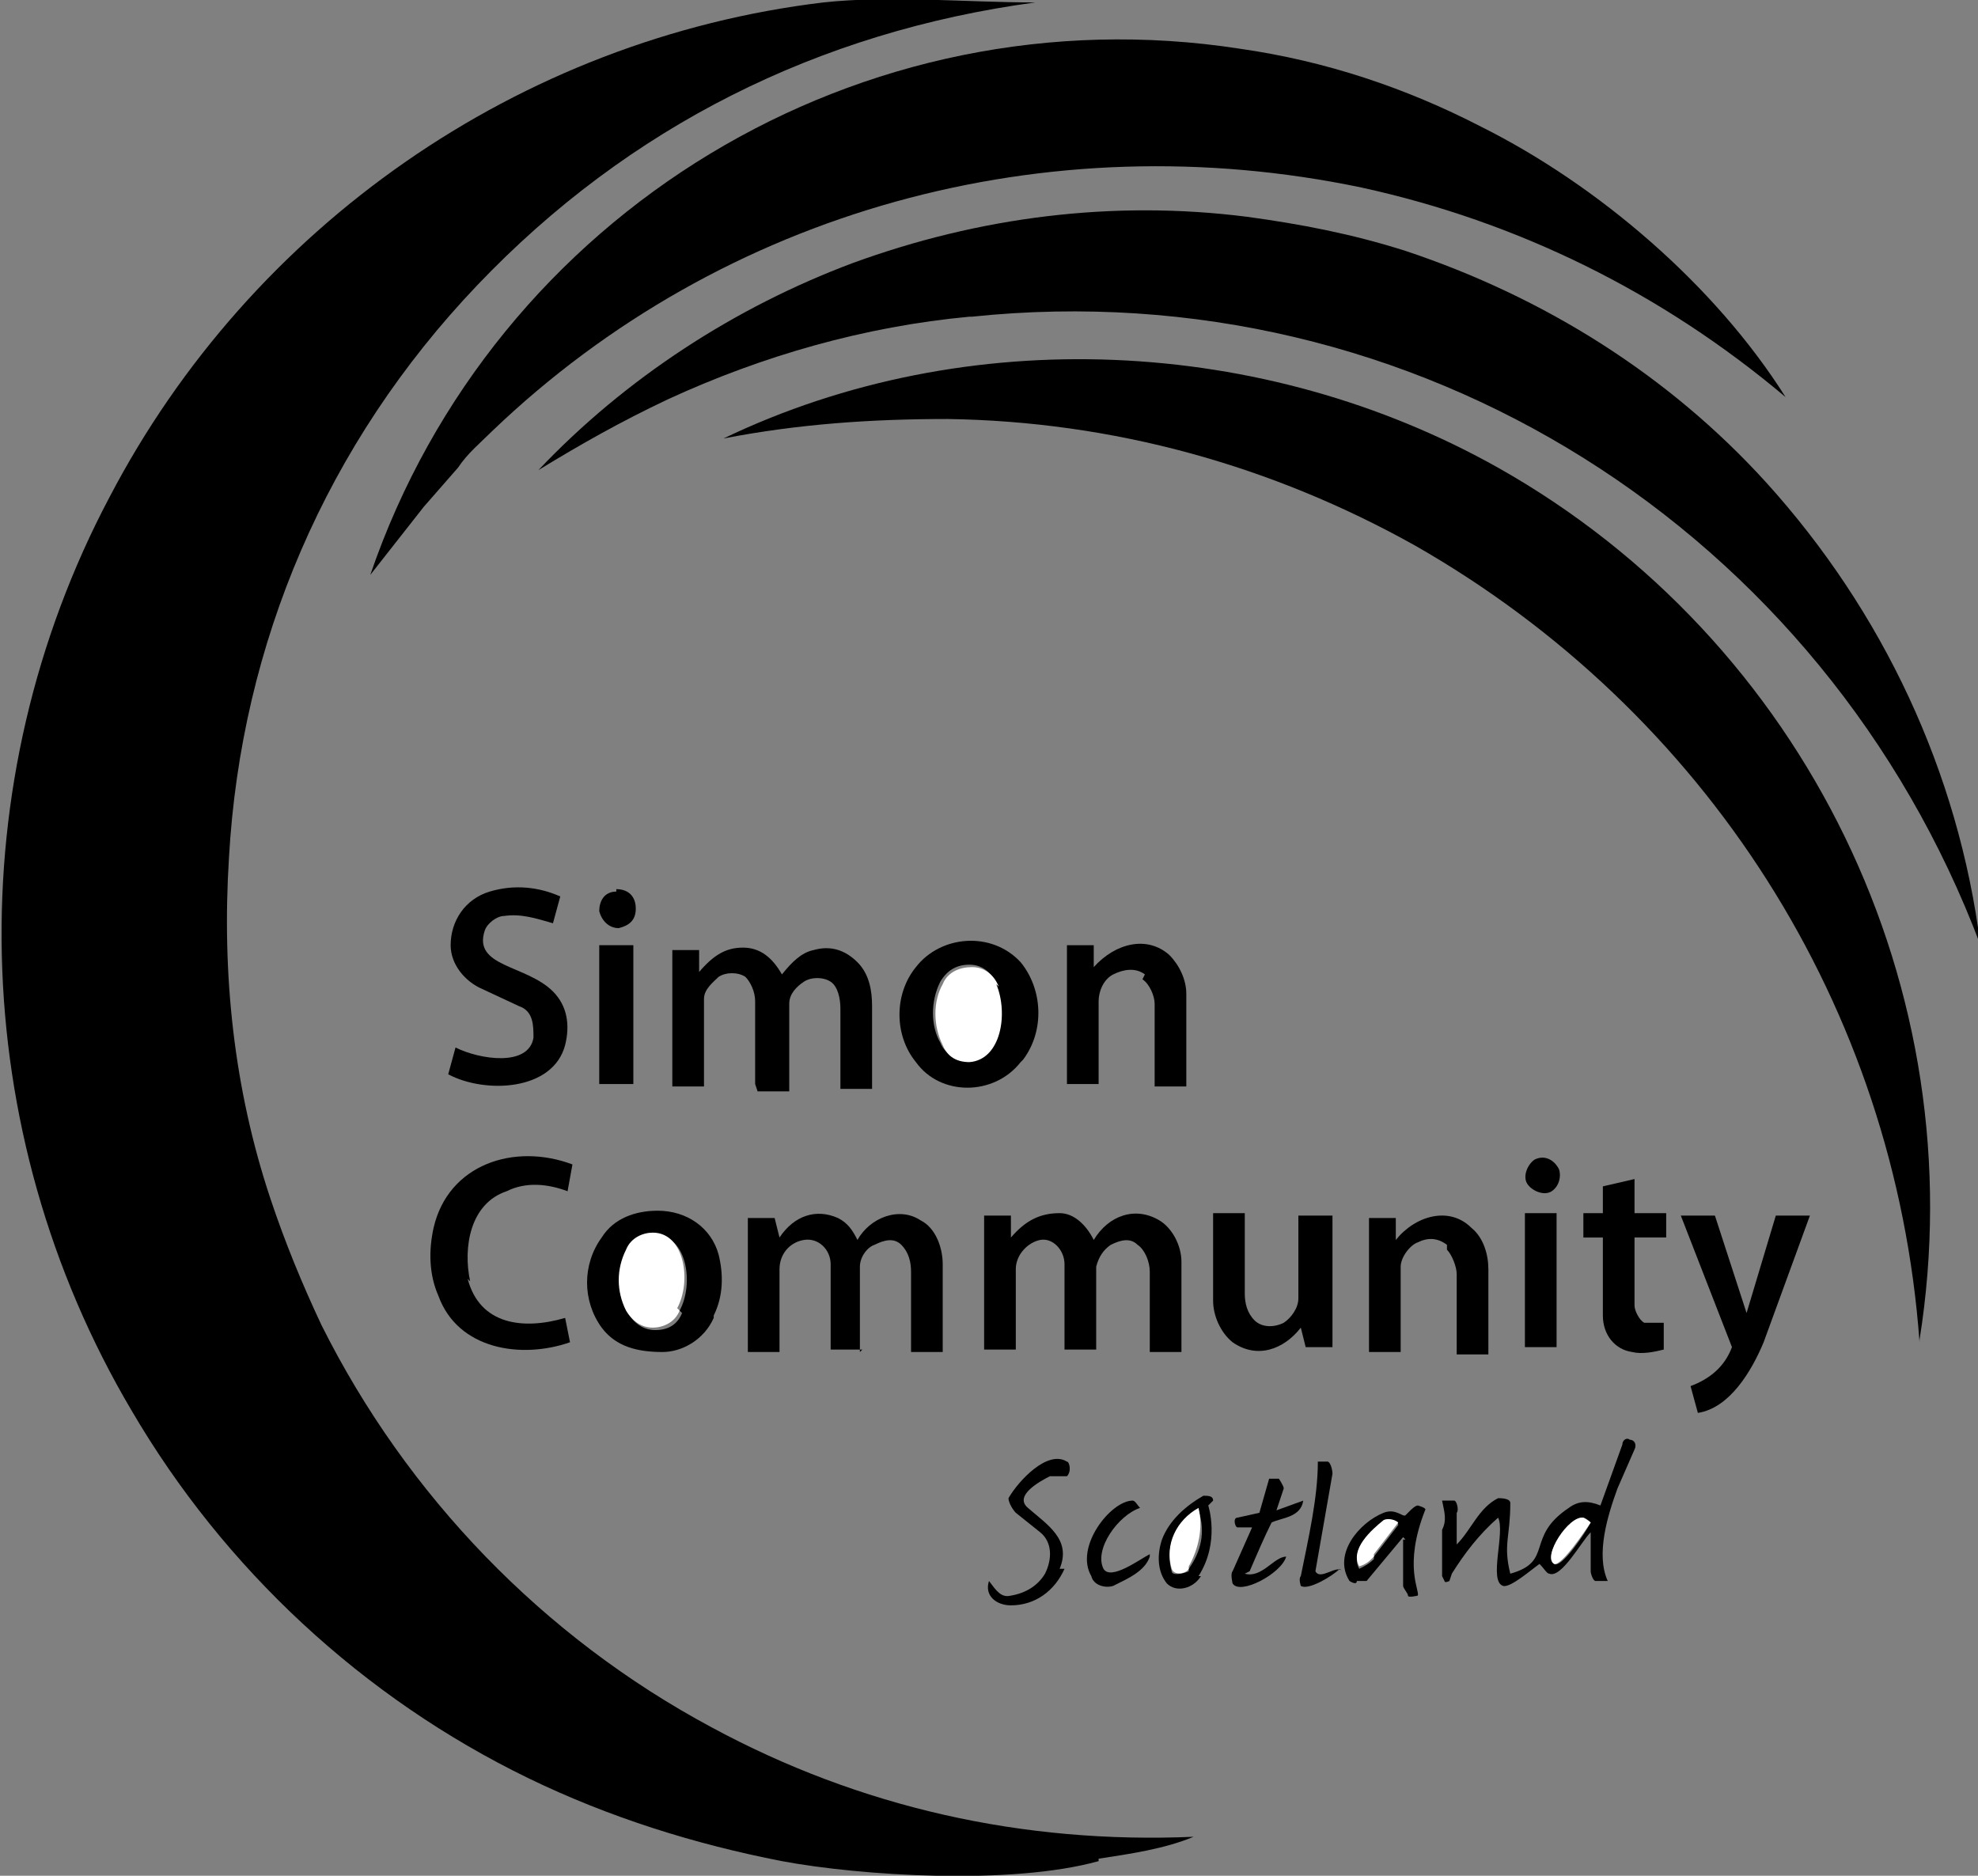 <?xml version="1.0" encoding="UTF-8"?>
<svg id="Layer_1" xmlns="http://www.w3.org/2000/svg" version="1.1" viewBox="0 0 81.2 77">
  <rect x="0" y="0" width="81.2" height="77" fill="#808080" stroke="none"/>
  <!-- Generator: Adobe Illustrator 29.8.2, SVG Export Plug-In . SVG Version: 2.1.1 Build 3)  -->
  <defs>
    <style>
      .st0 {
        fill: #fff;
      }
    </style>
  </defs>
  <path d="M45.1,76.4c-3.6,1-9.8.6-13,0-3.6-.7-7.1-1.8-10.4-3.4-6.8-3.3-12.5-8.6-16.3-15.1-6.8-11.5-7.1-25.8-.9-37.5C10.3,9.3,21.3,1.6,33.8.1c2.8-.3,5.8,0,8.7,0-8.9,1.2-16.7,5.1-22.9,11.6s-9.7,14.7-10.2,23.5c-.3,4.8.2,9.5,1.7,14,.6,1.8,1.3,3.5,2.1,5.2,3.5,7,9.1,12.8,16,16.5,6.1,3.3,12.8,4.8,19.8,4.5-1.2.5-2.6.7-3.9.9,0,0,0,0,0,0Z"/>
  <path d="M55.9,7.7c-12.9-2.7-26.2.9-35.7,10-.5.5-1,.9-1.4,1.5l-1.4,1.6-2.2,2.8C20.3,8.7,35.4-.4,50.9,2c3.5.5,6.8,1.6,9.9,3.2,4.8,2.4,9.6,6.5,12.5,11.1-5.1-4.3-11-7.2-17.4-8.6h0Z"/>
  <path d="M39.8,13c-4.3.4-8.5,1.6-12.4,3.4-1.9.9-3.5,1.8-5.3,2.9,3.6-3.8,8.1-6.7,12.9-8.5,5.2-1.9,10.7-2.6,16.2-1.9,2.2.3,4.3.7,6.5,1.4,5.7,1.9,10.8,5.1,14.8,9.5,4.8,5.3,7.9,11.9,8.8,19-6.4-17-23.2-27.7-41.4-25.8h0Z"/>
  <path d="M78.8,55.1c-1-13.8-8.8-25.9-20.7-32.7-5.9-3.3-12.4-5.1-19.2-5.2-3.1,0-6.1.2-9.2.8,10-4.8,22.2-4.2,31.8,1.2,12.6,7.1,19.6,21.4,17.3,35.8h0Z"/>
  <path d="M31,44.5v-3.4c0-.4-.2-.8-.4-1-.3-.2-.8-.2-1.1,0-.2.2-.6.5-.6.9v3.6h-1.3v-4.4s0-1.2,0-1.2h1.1v.9c.6-.7,1.1-1,1.8-1s1.2.4,1.6,1.1c.4-.5.8-.9,1.3-1,.7-.2,1.3,0,1.8.5s.6,1.2.6,1.8v3.4s-1.3,0-1.3,0v-3.3c0-.4-.1-.9-.4-1.1s-.8-.2-1.1,0c-.3.2-.6.5-.6.9v3.6h-1.3s0,0,0,0Z"/>
  <path d="M35.4,55.4h-1.3v-3.5c0-.6-.5-1.1-1.1-1s-1,.6-1,1.2v3.4h-1.3v-5.5s1.1,0,1.1,0l.2.8c.6-.9,1.5-1.2,2.4-.8.4.2.6.5.8.9.5-.9,1.7-1.4,2.6-.8.6.3.9,1.1.9,1.8v3.6s-1.3,0-1.3,0v-3.3c0-.4-.1-.8-.4-1.1-.3-.3-.7-.2-1.1,0-.3.1-.6.5-.6.9v3.5h0Z"/>
  <path d="M45,55.4h-1.3s0-3.5,0-3.5c0-.6-.5-1.1-1-1s-1,.6-1,1.2v3.3h-1.3s0-5.5,0-5.5h1.1v.9c.6-.7,1.2-1,2-1,.6,0,1.1.5,1.4,1.1.6-1,1.7-1.4,2.7-.8.5.3.9,1,.9,1.7v3.7s-1.3,0-1.3,0v-3.3c0-.4-.2-.9-.5-1.1-.3-.3-.7-.2-1.1,0-.3.2-.5.5-.6.9,0,0,0,3.5,0,3.5Z"/>
  <path d="M23.2,42.9c-.5,1.9-3.3,2-4.8,1.2l.3-1.1c1,.5,3,.8,3.2-.4,0-.5,0-1.1-.6-1.3l-1.5-.7c-.7-.3-1.3-1-1.3-1.8,0-1,.6-1.9,1.6-2.2s2-.2,2.9.2l-.3,1.1c-.7-.2-1.3-.4-2-.3-.3,0-.7.3-.8.6-.5,1.5,1.7,1.4,2.8,2.5.6.6.7,1.4.5,2.2h0Z"/>
  <path d="M41.9,43.6c-1.1,1.4-3.3,1.4-4.3,0-.9-1.1-.9-2.8,0-3.9,1-1.3,3.1-1.5,4.3-.2.9,1.1,1,2.8.1,4ZM40.9,40.4c-.2-.5-.6-.8-1.1-.8s-.9.2-1.2.7c-.4.8-.4,1.8,0,2.5.2.5.7.7,1.1.7,1.3,0,1.6-2,1.1-3.2h0Z"/>
  <path d="M19.2,52.5c.5,1.9,2.3,2.1,4,1.6l.2,1c-2,.7-4.6.3-5.4-1.9-.4-.9-.4-1.9-.2-2.8.6-2.6,3.3-3.5,5.7-2.6l-.2,1.1c-.8-.3-1.7-.4-2.5,0-1.5.5-1.8,2.3-1.5,3.7h0Z"/>
  <path d="M47,40c-.4-.3-.9-.2-1.3,0s-.6.7-.6,1.1v3.4h-1.3s0-5.7,0-5.7h1.1v.9c.9-1,2.2-1.3,3.1-.5.4.4.7,1,.7,1.6v3.8s-1.3,0-1.3,0v-3.4c0-.3-.2-.8-.5-1h0Z"/>
  <path d="M29.3,54.1c-.4.9-1.3,1.4-2.1,1.4-1,0-1.9-.2-2.5-1-.8-1.1-.8-2.6,0-3.7.5-.8,1.4-1.1,2.3-1.1,1.2,0,2.2.7,2.5,1.8.2.8.2,1.7-.2,2.5h0ZM27.9,53.8c.6-1.1.3-3.1-1-3.1-.4,0-.9.2-1.1.7-.4.8-.4,1.7,0,2.5.2.4.6.7,1.1.7s.9-.2,1.1-.7h0Z"/>
  <path d="M72.4,55.1c-.5,1.2-1.4,2.7-2.7,2.9l-.3-1.1c.8-.3,1.4-.8,1.7-1.6l-2.1-5.4c.5,0,.9,0,1.4,0l1.3,4,1.2-4h1.4l-1.9,5.2h0Z"/>
  <path d="M54.7,49.8v5.5s-1.1,0-1.1,0l-.2-.8c-.7.9-1.8,1.3-2.8.6-.5-.4-.8-1.1-.8-1.7v-3.6h1.3v3.3c0,.4.1.8.4,1.1.3.3.8.3,1.2.1.3-.2.6-.6.6-1v-3.4h1.4Z"/>
  <path d="M59.4,51.1c-.4-.3-.8-.3-1.2-.1-.3.1-.7.6-.7,1v3.5h-1.3v-5.5s1.1,0,1.1,0v.9c.8-1,2.2-1.4,3.1-.5.5.4.7,1.1.7,1.7v3.5h-1.3v-3.3c0-.3-.2-.8-.4-1h0Z"/>
  <path d="M68.3,54.4v1c-.4.1-.9.2-1.3.1-.7-.1-1.2-.7-1.2-1.5v-3.2s-.8,0-.8,0v-1h.8v-1.1l1.3-.3v1.4h1.3v1s-1.3,0-1.3,0v2.8c0,.2.2.6.4.7.3,0,.5,0,.8,0h0Z"/>
  <path d="M59.5,64.9s-.2.1-.2,0c0,0-.1-.2-.1-.2v-1.9c.2-.4.1-.7,0-1.2,0,0,.4,0,.5,0,.1,0,.2.4.1.5v1.3c.6-.6.9-1.5,1.7-1.9.1,0,.5,0,.5.2,0,1.4-.3,1.7,0,2.9,1.8-.5.6-1.5,2.4-2.7.4-.3.8-.3,1.3-.1l.9-2.5c0-.2.2-.3.3-.2.2,0,.3.2.2.4l-.7,1.6c-.4,1.1-.9,2.7-.4,3.8,0,0-.4,0-.5,0-.1,0-.2-.3-.2-.4v-1.6c-.4.4-1.2,1.9-1.7,1.7-.1,0-.2-.2-.4-.4-.3.2-1.2,1-1.5.9-.6-.2.1-2.2-.2-2.8-.8.7-1.4,1.5-1.9,2.3h0ZM65.3,62.5c0,0-.2-.2-.3-.2-.6,0-1.7,1.6-1.2,1.9.3.2,1.3-1.3,1.5-1.7Z"/>
  <polygon points="26 44.5 24.6 44.5 24.6 38.8 26 38.8 26 44.5"/>
  <rect x="62.6" y="49.8" width="1.3" height="5.5"/>
  <path d="M57.6,63.1l-1.5,1.8h-.4c0,.2-.3,0-.3,0-.7-1.1.4-2.4,1.4-2.8.5-.2.8.2.9.1l.2-.2c0,0,.2-.2.3-.2,0,0,.4.1.3.2-.9,2.3-.2,3.3-.3,3.5,0,0-.4.1-.4,0s-.2-.3-.2-.4v-1.9c.1,0,.1,0,.1,0ZM56.4,63.9l1-1.3c0-.2-.4-.3-.6-.1-.5.4-1.4,1.2-1,1.9.2-.1.4-.2.6-.4h0Z"/>
  <path d="M43.7,64.4c-.4.9-1.2,1.5-2.2,1.5-.6,0-1.1-.4-.9-1,.3.4.5.7.9.6.6-.1,1.1-.4,1.4-.9.3-.6.3-1.3-.2-1.7l-1-.8c-.1-.1-.3-.4-.3-.6.4-.7,1.6-2,2.4-1.5.1,0,.2.4,0,.6h-.7c-.4.2-1.5.8-.9,1.3.8.7,1.8,1.3,1.3,2.5h0Z"/>
  <path d="M51.1,64.6c.7.2,1.2-.7,1.7-.7-.2.7-1.9,1.6-2.2,1.1,0,0-.1-.4,0-.5l.8-1.8h-.6c-.1,0-.2-.4,0-.4l.9-.2.4-1.4c0,0,.3,0,.4,0,0,0,.2.3.2.4l-.3.9,1.1-.4c-.1.7-.9.7-1.3.9-.3.6-.6,1.3-.9,2h0Z"/>
  <path d="M49.3,64.7c-.3.5-1,.7-1.4.3-.4-.5-.4-1.2-.2-1.8.3-.8,1-1.4,1.7-1.8.2,0,.4,0,.4.2l-.2.2c0,0,.5,1.5-.4,2.9ZM48.8,64.4c.5-.7.7-1.5.4-2.4-.9.4-1.4,1.5-1.1,2.5,0,.2.5.1.7,0h0Z"/>
  <path d="M55,64.4c-.3.3-1.3.9-1.6.7,0,0-.1-.3,0-.4.3-1.5.7-3.2.7-4.7,0,0,.3,0,.4,0,.1,0,.2.3.2.5l-.7,4c.2.4.9-.3,1.1,0h0Z"/>
  <path d="M47.2,63.9c-.2.6-.9.9-1.5,1.2-.3.1-.8,0-.9-.4-.7-1.2.8-3.1,1.7-3.1.1,0,.2.2.3.3-.9.3-1.9,1.7-1.5,2.5.3.5,1.5-.4,1.9-.6Z"/>
  <path d="M25.3,36.5c.5,0,.8.3.8.8s-.3.7-.7.8c-.4,0-.7-.3-.8-.7,0-.4.2-.8.7-.8Z"/>
  <path d="M63,47.6c.4-.2.8,0,1,.4.1.3,0,.7-.3.9-.3.2-.8,0-1-.3-.2-.3,0-.8.3-1Z"/>
  <path class="st0" d="M40.9,40.4c.5,1.2.2,3.1-1.1,3.2-.5,0-.9-.2-1.1-.7-.4-.8-.4-1.8,0-2.5.2-.5.7-.7,1.2-.7s.9.3,1.1.8h0Z"/>
  <path class="st0" d="M27.9,53.8c-.2.5-.7.7-1.1.7s-.8-.2-1.1-.7c-.4-.8-.4-1.7,0-2.5.2-.5.7-.7,1.1-.7,1.3,0,1.6,2,1,3.1h0Z"/>
  <path class="st0" d="M65.3,62.5c-.2.3-1.2,1.8-1.5,1.7-.5-.3.6-2,1.2-1.9,0,0,.2.1.3.2Z"/>
  <path class="st0" d="M56.4,63.9c-.2.2-.3.3-.6.4-.4-.7.5-1.5,1-1.9.2-.1.5,0,.6.1l-1,1.3h0Z"/>
  <path class="st0" d="M48.8,64.4c-.1.2-.6.3-.7,0-.3-1,.2-2,1.1-2.5.2.8,0,1.7-.4,2.4h0Z"/>
</svg>